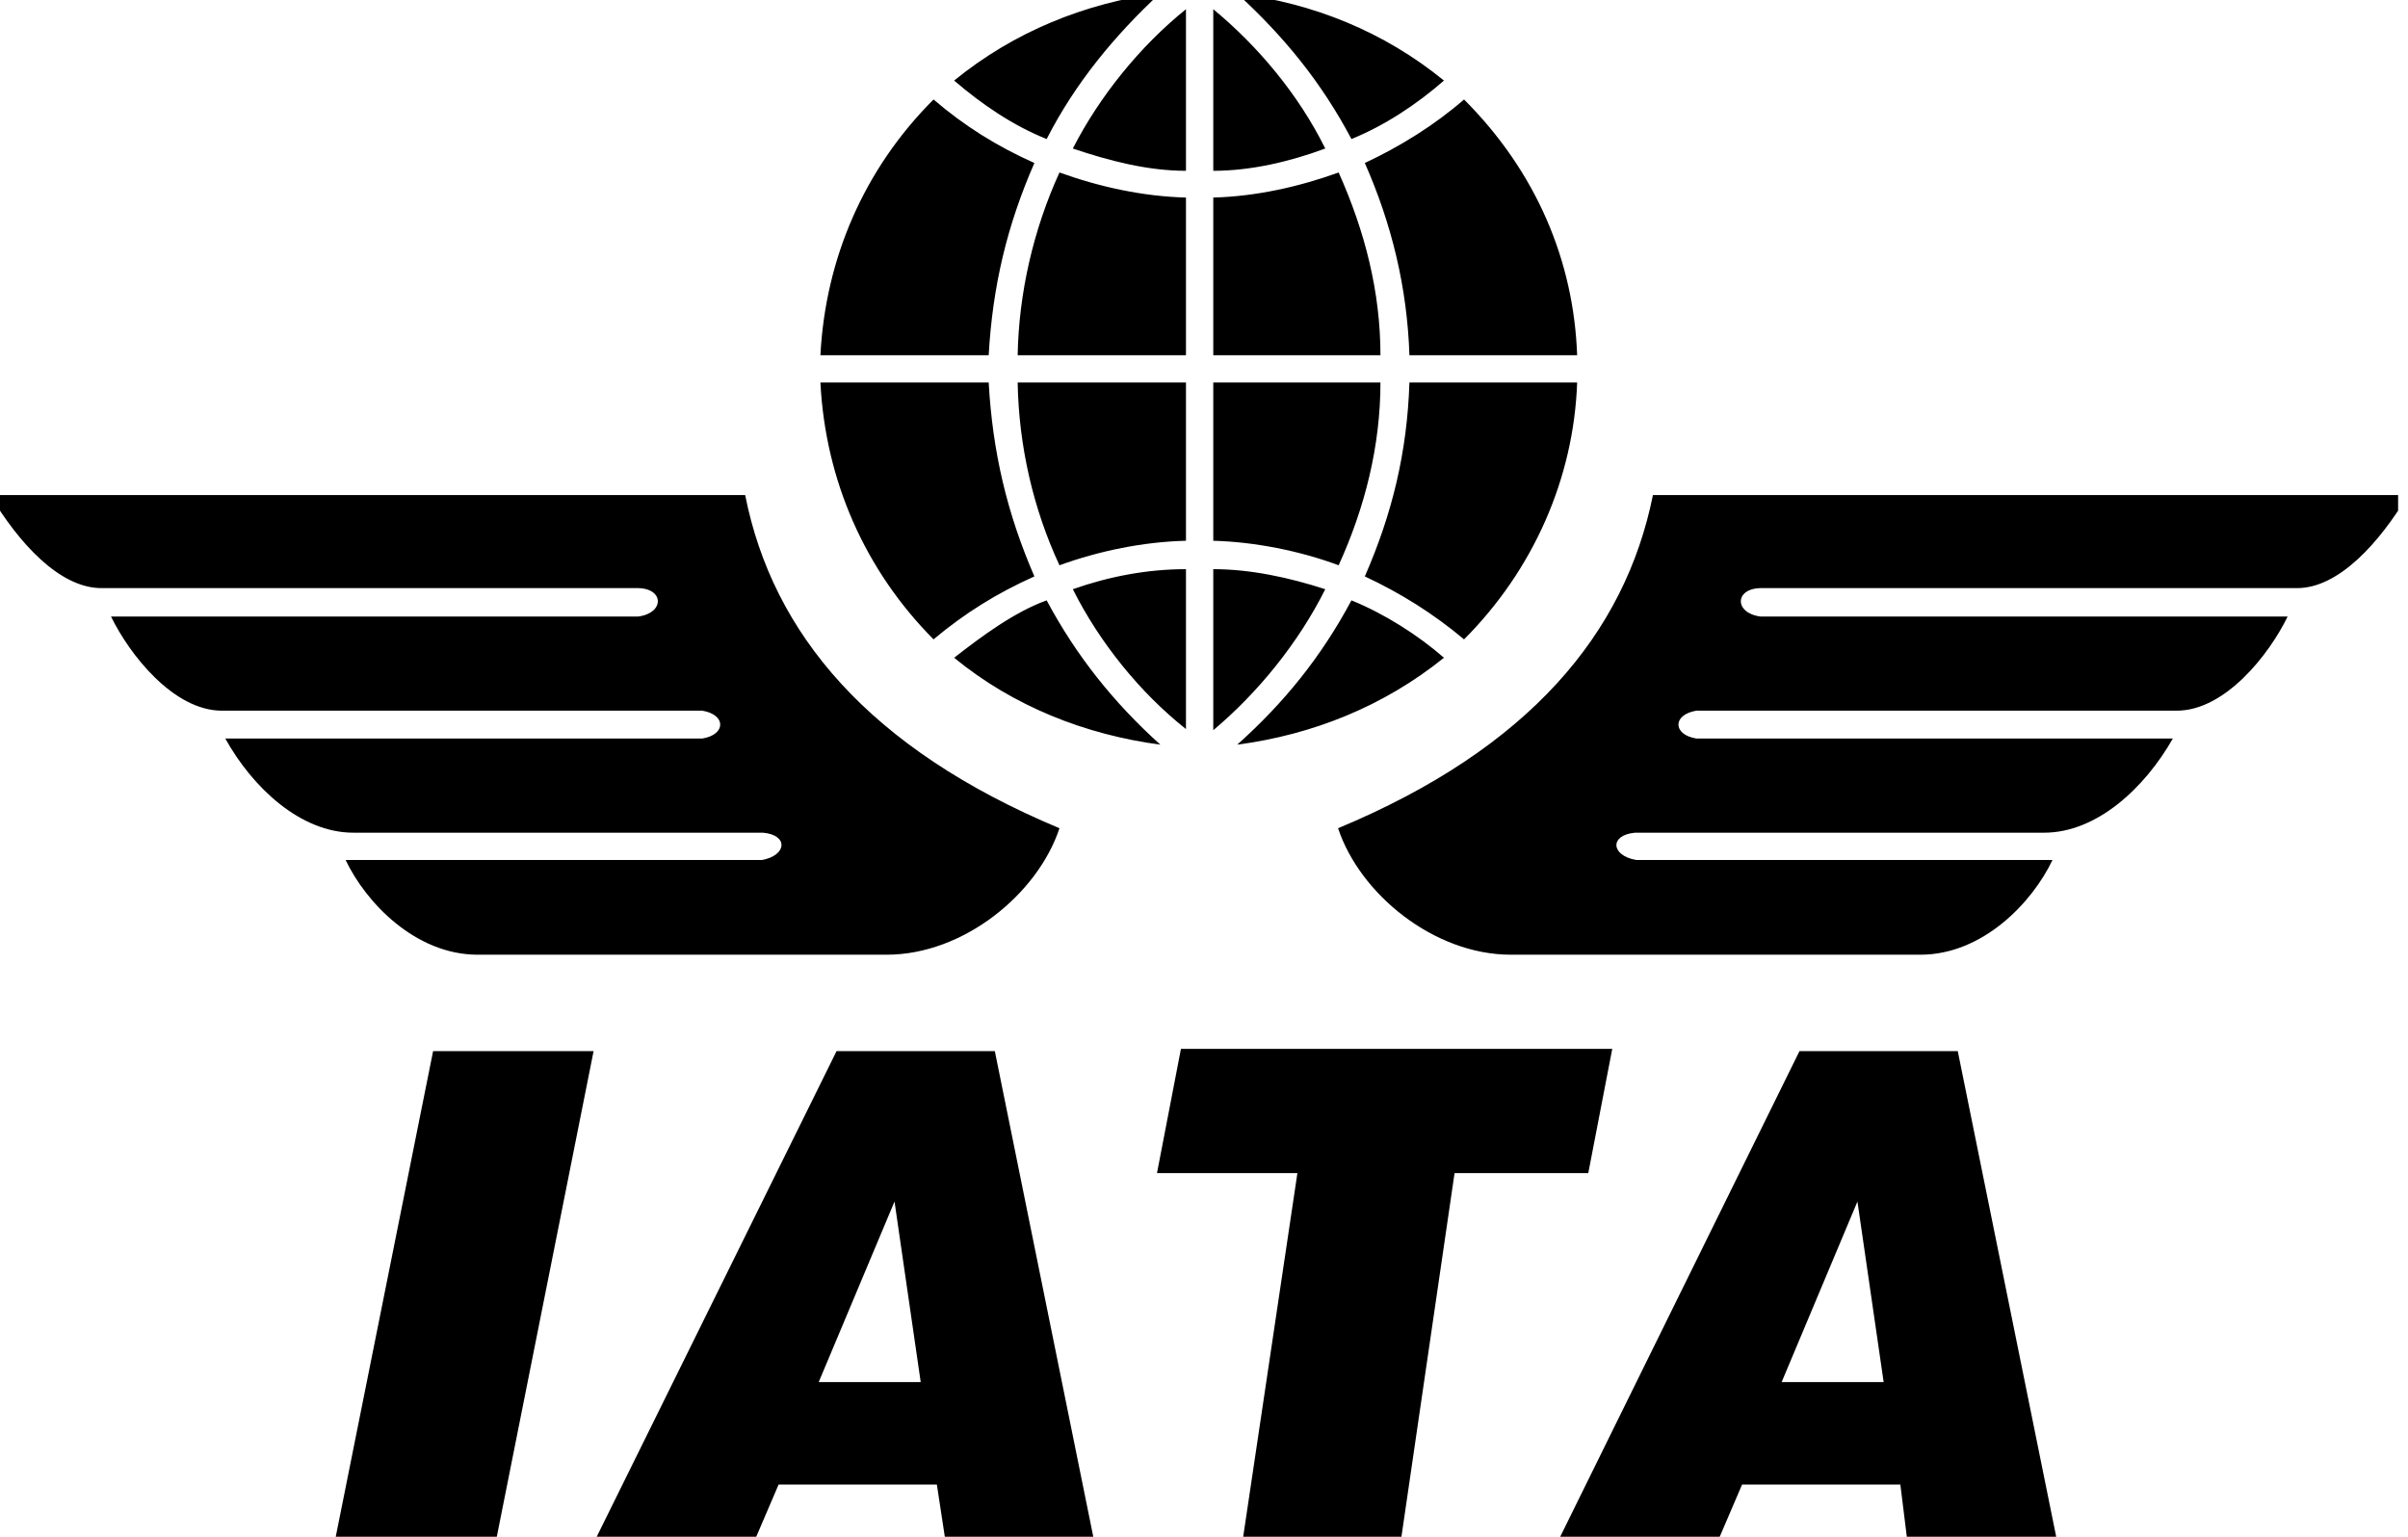 <svg width="94" height="60" viewBox="0 0 94 60" fill="none" xmlns="http://www.w3.org/2000/svg">
<g clip-path="url(#clip0)">
<path d="M13.057 60.246L16.907 41.038H23.172L19.344 60.246H13.057ZM31.96 53.96H35.941L34.919 46.912L31.96 53.96ZM23.172 60.246L32.657 41.038H38.834L42.728 60.246H36.92L36.572 57.962H30.394L29.415 60.246H23.172ZM48.493 60.246L50.646 45.802H45.165L46.1 40.951H62.937L62.001 45.802H56.781L54.671 60.246H48.493ZM69.55 53.96H73.531L72.508 46.912L69.55 53.96ZM60.783 60.246L70.246 41.038H76.424L80.317 60.246H74.466L74.183 57.962H68.005L67.026 60.246H60.783ZM94 19.329H64.525C63.437 24.724 59.696 29.227 52.234 32.337C53.083 34.904 55.976 37.275 58.978 37.275H74.966C77.403 37.275 79.338 35.23 80.122 33.577H63.872C62.871 33.403 62.828 32.598 63.829 32.511H79.795C81.862 32.511 83.733 30.749 84.82 28.835H66.222C65.286 28.683 65.286 27.9 66.222 27.747H84.972C86.865 27.747 88.584 25.55 89.301 24.071H68.723C67.701 23.941 67.701 22.983 68.723 22.962H89.671C91.303 22.962 92.891 21.178 94 19.329ZM-0.386 19.329H29.089C30.155 24.724 33.918 29.227 41.358 32.337C40.509 34.904 37.616 37.275 34.614 37.275H18.648C16.211 37.275 14.275 35.23 13.492 33.577H29.742C30.721 33.403 30.786 32.598 29.785 32.511H13.797C11.73 32.511 9.859 30.749 8.794 28.835H27.414C28.349 28.683 28.349 27.9 27.414 27.747H8.663C6.771 27.747 5.052 25.55 4.334 24.071H24.913C25.935 23.941 25.935 22.983 24.913 22.962H3.964C2.311 22.962 0.723 21.178 -0.386 19.329ZM37.246 3.145C38.334 4.08 39.552 4.907 40.858 5.429C41.967 3.253 43.511 1.383 45.295 -0.271C42.358 0.121 39.596 1.23 37.246 3.145ZM32.026 13.869H38.595C38.747 11.172 39.313 8.8 40.379 6.364C38.921 5.712 37.66 4.928 36.442 3.884C33.722 6.603 32.221 10.106 32.026 13.869ZM46.296 7.713V13.869H39.726C39.77 11.454 40.335 8.975 41.358 6.734C42.924 7.3 44.621 7.669 46.296 7.713ZM56.367 3.145C55.301 4.08 54.04 4.907 52.756 5.429C51.582 3.21 50.124 1.426 48.297 -0.249C51.255 0.121 54.018 1.23 56.367 3.145ZM61.566 13.869H55.019C54.932 11.215 54.323 8.735 53.278 6.364C54.671 5.712 55.998 4.885 57.151 3.884C59.978 6.712 61.436 10.193 61.566 13.869ZM47.362 7.713V13.869H53.888C53.888 11.389 53.278 9.018 52.256 6.734C50.69 7.3 49.015 7.669 47.362 7.713ZM37.246 25.681C38.334 24.832 39.596 23.897 40.858 23.44C42.032 25.637 43.49 27.443 45.295 29.074C42.358 28.683 39.552 27.573 37.246 25.681ZM32.026 14.935H38.595C38.747 17.654 39.313 20.047 40.379 22.505C38.921 23.157 37.66 23.941 36.442 24.963C33.766 22.266 32.221 18.763 32.026 14.935ZM46.296 21.113V14.935H39.726C39.77 17.415 40.335 19.873 41.358 22.07C42.924 21.504 44.621 21.156 46.296 21.113ZM56.367 25.681C55.345 24.789 54.04 23.962 52.756 23.44C51.582 25.637 50.124 27.443 48.297 29.074C51.255 28.683 54.018 27.573 56.367 25.681ZM61.566 14.935H55.019C54.932 17.654 54.344 20.069 53.278 22.505C54.671 23.157 55.932 23.941 57.151 24.963C59.848 22.266 61.436 18.676 61.566 14.935ZM47.362 21.113V14.935H53.888C53.888 17.415 53.278 19.829 52.256 22.07C50.733 21.504 48.971 21.156 47.362 21.113ZM46.296 0.36C44.512 1.796 42.924 3.754 41.88 5.799C43.294 6.277 44.795 6.669 46.296 6.669V0.36ZM47.362 0.36C49.102 1.796 50.69 3.689 51.734 5.799C50.32 6.321 48.819 6.669 47.362 6.669V0.36ZM46.296 28.465C44.512 27.051 42.924 25.093 41.88 23.005C43.294 22.505 44.795 22.222 46.296 22.222V28.465ZM47.362 28.509C49.102 27.051 50.69 25.093 51.734 23.005C50.32 22.548 48.819 22.222 47.362 22.222V28.509Z" fill="black"/>
</g>
<defs>
<clipPath id="clip0">
<rect width="93.614" height="60" fill="white"/>
</clipPath>
</defs>
</svg>
